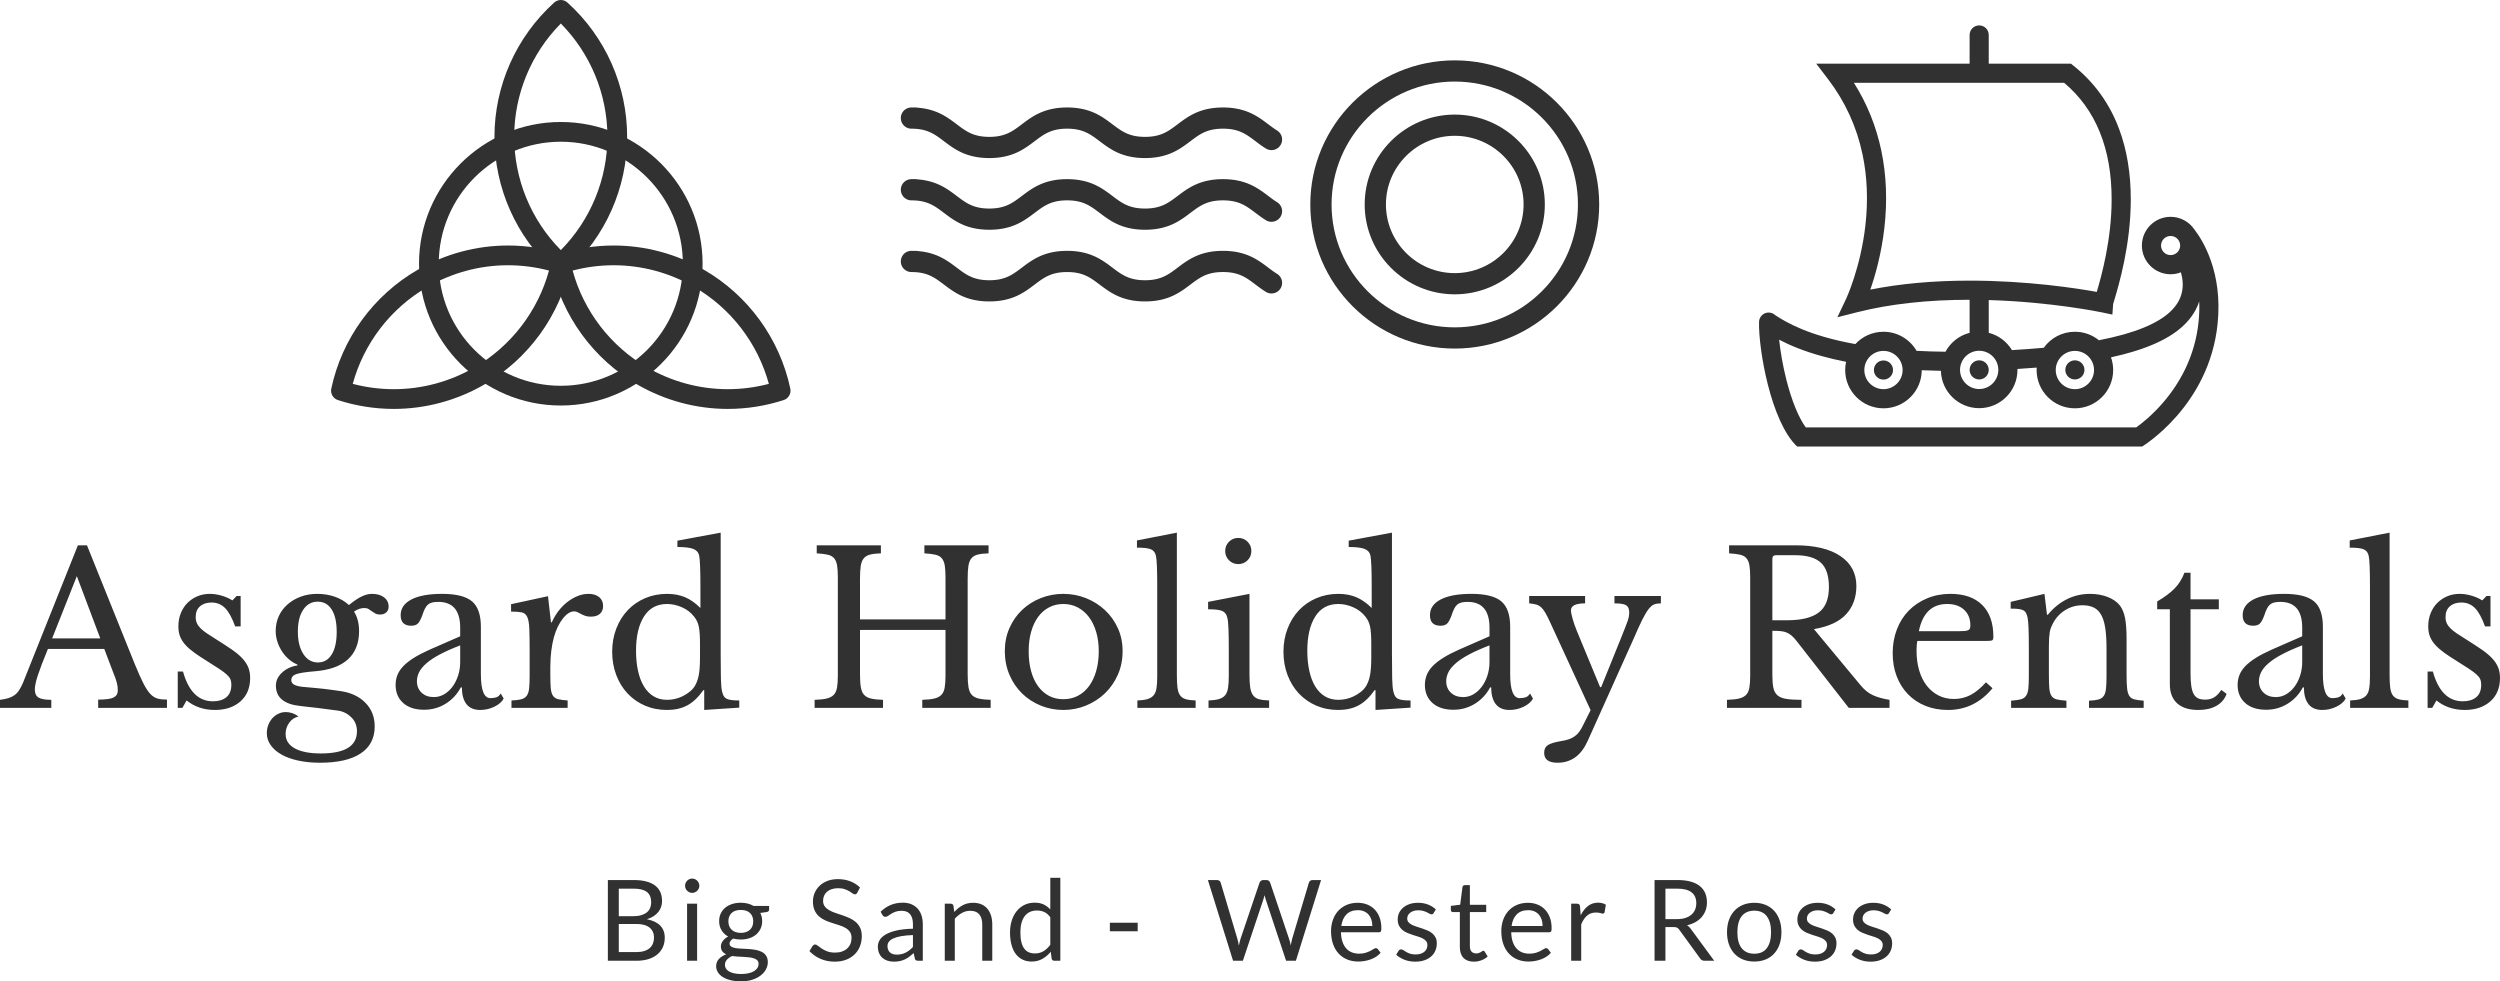 <svg xmlns="http://www.w3.org/2000/svg" xmlns:xlink="http://www.w3.org/1999/xlink" viewBox="300.944 -106.79 544.111 213.579" width="5000" height="1962.643" preserveAspectRatio="none"><defs></defs><style>.companyName {fill:#313131;fill-opacity:1;}.icon1 {fill:#313131;fill-opacity:1;}.icon2 {fill:#C2EF7E;fill-opacity:1;}.icon3 {fill:#6B7D3B;fill-opacity:1;}.icon3-str {stroke:#6B7D3B;stroke-opacity:1;}.icon4 {fill:#313131;fill-opacity:1;}.icon5 {fill:#C2EF7E;fill-opacity:1;}.icon6 {fill:#6B7D3B;fill-opacity:1;}.icon7 {fill:#313131;fill-opacity:1;}.icon8 {fill:#C2EF7E;fill-opacity:1;}.text {fill:#313131;fill-opacity:1;}</style><g opacity="1" transform="rotate(0 433.242 84.254)"><svg width="279.516" height="22.535" x="433.242" y="84.254" preserveAspectRatio="none" viewBox="3.48 -29.46 455.9 36.76"><g transform="matrix(1 0 0 1 0 0)" class="text"><path id="id-6izo4zJp23" d="M13.62 0L3.48 0L3.48-28.66L12.62-28.66Q15.26-28.66 17.17-28.14Q19.08-27.62 20.31-26.66Q21.54-25.70 22.13-24.31Q22.72-22.92 22.72-21.18L22.72-21.18Q22.72-20.12 22.39-19.14Q22.06-18.16 21.39-17.32Q20.72-16.48 19.71-15.82Q18.70-15.16 17.34-14.74L17.34-14.74Q20.48-14.12 22.08-12.48Q23.68-10.84 23.68-8.16L23.68-8.16Q23.68-6.34 23.01-4.84Q22.34-3.34 21.05-2.26Q19.76-1.18 17.89-0.59Q16.02 0 13.62 0L13.62 0ZM13.54-13.06L7.36-13.06L7.36-3.08L13.56-3.08Q15.22-3.08 16.41-3.46Q17.60-3.84 18.37-4.53Q19.14-5.22 19.50-6.17Q19.86-7.12 19.86-8.26L19.86-8.26Q19.86-10.48 18.29-11.77Q16.72-13.06 13.54-13.06L13.54-13.06ZM7.36-25.60L7.36-15.82L12.48-15.82Q14.12-15.82 15.32-16.18Q16.52-16.54 17.31-17.18Q18.10-17.82 18.48-18.73Q18.86-19.64 18.86-20.72L18.86-20.72Q18.86-23.24 17.34-24.42Q15.82-25.60 12.62-25.60L12.62-25.60L7.36-25.60Z M31.60-20.26L35.16-20.26L35.16 0L31.60 0L31.60-20.26ZM35.96-26.62L35.96-26.62Q35.96-26.10 35.75-25.65Q35.54-25.20 35.19-24.85Q34.84-24.50 34.38-24.30Q33.92-24.10 33.40-24.10L33.40-24.10Q32.88-24.10 32.43-24.30Q31.98-24.50 31.63-24.85Q31.28-25.20 31.08-25.65Q30.88-26.10 30.88-26.62L30.88-26.62Q30.88-27.14 31.08-27.61Q31.28-28.08 31.63-28.43Q31.98-28.78 32.43-28.98Q32.88-29.18 33.40-29.18L33.40-29.18Q33.92-29.18 34.38-28.98Q34.84-28.78 35.19-28.43Q35.54-28.08 35.75-27.61Q35.96-27.14 35.96-26.62Z M50.66-20.60L50.66-20.60Q51.98-20.60 53.13-20.31Q54.28-20.02 55.22-19.46L55.22-19.46L60.72-19.46L60.72-18.14Q60.72-17.48 59.88-17.30L59.88-17.30L57.58-16.98Q58.26-15.68 58.26-14.08L58.26-14.08Q58.26-12.60 57.69-11.39Q57.12-10.18 56.11-9.32Q55.10-8.46 53.71-8Q52.32-7.54 50.66-7.54L50.66-7.54Q49.24-7.54 47.98-7.88L47.98-7.88Q47.34-7.48 47.01-7.02Q46.68-6.56 46.68-6.12L46.68-6.12Q46.68-5.40 47.26-5.03Q47.84-4.66 48.80-4.50Q49.76-4.34 50.98-4.30Q52.20-4.26 53.47-4.17Q54.74-4.08 55.96-3.86Q57.18-3.64 58.14-3.14Q59.10-2.64 59.68-1.76Q60.26-0.88 60.26 0.52L60.26 0.52Q60.26 1.82 59.61 3.04Q58.96 4.26 57.74 5.21Q56.52 6.16 54.76 6.73Q53.00 7.30 50.78 7.30L50.78 7.30Q48.56 7.30 46.89 6.86Q45.22 6.42 44.12 5.68Q43.02 4.94 42.47 3.97Q41.92 3 41.92 1.94L41.92 1.94Q41.92 0.44 42.87-0.61Q43.82-1.66 45.48-2.28L45.48-2.28Q44.62-2.68 44.11-3.35Q43.60-4.02 43.60-5.14L43.60-5.14Q43.60-5.58 43.76-6.05Q43.92-6.52 44.25-6.98Q44.58-7.44 45.06-7.86Q45.54-8.28 46.18-8.60L46.18-8.60Q44.68-9.44 43.83-10.83Q42.98-12.22 42.98-14.08L42.98-14.08Q42.98-15.56 43.55-16.77Q44.12-17.98 45.14-18.83Q46.16-19.68 47.57-20.14Q48.98-20.60 50.66-20.60ZM56.98 1.10L56.98 1.10Q56.98 0.34 56.56-0.12Q56.14-0.58 55.42-0.83Q54.70-1.08 53.76-1.20Q52.82-1.32 51.78-1.37Q50.74-1.42 49.66-1.48Q48.58-1.54 47.60-1.70L47.60-1.70Q46.46-1.16 45.75-0.38Q45.04 0.40 45.04 1.48L45.04 1.48Q45.04 2.16 45.39 2.75Q45.74 3.34 46.46 3.77Q47.18 4.20 48.27 4.45Q49.36 4.70 50.84 4.70L50.84 4.70Q52.28 4.70 53.42 4.44Q54.56 4.18 55.35 3.70Q56.14 3.22 56.56 2.56Q56.98 1.90 56.98 1.10ZM50.66-9.90L50.66-9.90Q51.74-9.90 52.57-10.20Q53.40-10.50 53.96-11.04Q54.52-11.58 54.80-12.33Q55.08-13.08 55.08-13.98L55.08-13.98Q55.08-15.84 53.95-16.94Q52.82-18.04 50.66-18.04L50.66-18.04Q48.52-18.04 47.39-16.94Q46.26-15.84 46.26-13.98L46.26-13.98Q46.26-13.08 46.55-12.33Q46.84-11.58 47.40-11.04Q47.96-10.50 48.78-10.20Q49.60-9.90 50.66-9.90Z M92.98-26.02L92.04-24.18Q91.86-23.88 91.66-23.73Q91.46-23.58 91.14-23.58L91.14-23.58Q90.80-23.58 90.35-23.92Q89.90-24.26 89.21-24.67Q88.52-25.08 87.55-25.42Q86.58-25.76 85.20-25.76L85.20-25.76Q83.90-25.76 82.90-25.41Q81.90-25.06 81.23-24.46Q80.56-23.86 80.22-23.05Q79.88-22.24 79.88-21.30L79.88-21.30Q79.88-20.10 80.47-19.31Q81.06-18.52 82.03-17.96Q83.00-17.40 84.23-16.99Q85.46-16.58 86.75-16.14Q88.04-15.70 89.27-15.15Q90.50-14.60 91.47-13.76Q92.44-12.92 93.03-11.70Q93.62-10.48 93.62-8.70L93.62-8.70Q93.62-6.82 92.98-5.17Q92.34-3.52 91.11-2.30Q89.88-1.08 88.09-0.38Q86.30 0.32 84.02 0.32L84.02 0.32Q81.24 0.32 78.95-0.69Q76.66-1.70 75.04-3.42L75.04-3.42L76.16-5.26Q76.32-5.48 76.55-5.63Q76.78-5.78 77.06-5.78L77.06-5.78Q77.48-5.78 78.02-5.33Q78.56-4.88 79.37-4.34Q80.18-3.80 81.33-3.35Q82.48-2.90 84.14-2.90L84.14-2.90Q85.52-2.90 86.60-3.28Q87.68-3.66 88.43-4.35Q89.18-5.04 89.58-6Q89.98-6.96 89.98-8.14L89.98-8.14Q89.98-9.44 89.39-10.27Q88.80-11.10 87.84-11.66Q86.88-12.22 85.65-12.61Q84.42-13 83.13-13.41Q81.84-13.82 80.61-14.36Q79.38-14.90 78.42-15.76Q77.46-16.62 76.87-17.91Q76.28-19.20 76.28-21.10L76.28-21.10Q76.28-22.62 76.87-24.04Q77.46-25.46 78.58-26.56Q79.70-27.66 81.35-28.32Q83.00-28.98 85.14-28.98L85.14-28.98Q87.54-28.98 89.52-28.22Q91.50-27.46 92.98-26.02L92.98-26.02Z M115.28-12.96L115.28 0L113.70 0Q113.18 0 112.86-0.16Q112.54-0.32 112.44-0.84L112.44-0.84L112.04-2.72Q111.24-2 110.48-1.43Q109.72-0.86 108.88-0.47Q108.04-0.08 107.09 0.12Q106.14 0.32 104.98 0.32L104.98 0.32Q103.80 0.32 102.77-0.01Q101.74-0.34 100.98-1Q100.22-1.66 99.77-2.67Q99.32-3.68 99.32-5.06L99.32-5.06Q99.32-6.26 99.98-7.37Q100.64-8.48 102.11-9.34Q103.58-10.20 105.96-10.75Q108.34-11.30 111.78-11.38L111.78-11.38L111.78-12.96Q111.78-15.32 110.77-16.53Q109.76-17.74 107.78-17.74L107.78-17.74Q106.48-17.74 105.59-17.41Q104.70-17.08 104.05-16.67Q103.40-16.26 102.93-15.93Q102.46-15.60 102.00-15.60L102.00-15.60Q101.64-15.60 101.37-15.79Q101.10-15.98 100.94-16.26L100.94-16.26L100.30-17.40Q101.98-19.02 103.92-19.82Q105.86-20.62 108.22-20.62L108.22-20.62Q109.92-20.62 111.24-20.06Q112.56-19.50 113.46-18.50Q114.36-17.50 114.82-16.08Q115.28-14.66 115.28-12.96L115.28-12.96ZM106.04-2.18L106.04-2.18Q106.98-2.18 107.76-2.37Q108.54-2.56 109.23-2.91Q109.92-3.26 110.55-3.76Q111.18-4.26 111.78-4.90L111.78-4.90L111.78-9.12Q109.32-9.04 107.60-8.73Q105.88-8.42 104.80-7.92Q103.72-7.42 103.23-6.74Q102.74-6.06 102.74-5.22L102.74-5.22Q102.74-4.42 103.00-3.84Q103.26-3.26 103.70-2.89Q104.14-2.52 104.74-2.35Q105.34-2.18 106.04-2.18Z M126.64 0L123.08 0L123.08-20.26L125.20-20.26Q125.96-20.26 126.16-19.52L126.16-19.52L126.44-17.32Q127.76-18.78 129.39-19.68Q131.02-20.58 133.16-20.58L133.16-20.58Q134.82-20.58 136.09-20.03Q137.36-19.48 138.21-18.47Q139.06-17.46 139.50-16.04Q139.94-14.62 139.94-12.90L139.94-12.90L139.94 0L136.38 0L136.38-12.90Q136.38-15.20 135.33-16.47Q134.28-17.74 132.12-17.74L132.12-17.74Q130.54-17.74 129.17-16.98Q127.80-16.22 126.64-14.92L126.64-14.92L126.64 0Z M164.10 0L161.98 0Q161.22 0 161.02-0.74L161.02-0.74L160.70-3.20Q159.40-1.62 157.73-0.67Q156.06 0.28 153.90 0.28L153.90 0.28Q152.16 0.28 150.74-0.39Q149.32-1.06 148.32-2.36Q147.32-3.66 146.78-5.60Q146.24-7.54 146.24-10.06L146.24-10.06Q146.24-12.30 146.84-14.23Q147.44-16.16 148.57-17.58Q149.70-19 151.32-19.81Q152.94-20.62 155.00-20.62L155.00-20.62Q156.86-20.62 158.18-19.99Q159.50-19.36 160.54-18.22L160.54-18.22L160.54-29.46L164.10-29.46L164.10 0ZM155.08-2.60L155.08-2.60Q156.82-2.60 158.13-3.40Q159.44-4.20 160.54-5.66L160.54-5.66L160.54-15.46Q159.56-16.78 158.39-17.31Q157.22-17.84 155.80-17.84L155.80-17.84Q152.96-17.84 151.44-15.82Q149.92-13.80 149.92-10.06L149.92-10.06Q149.92-8.08 150.26-6.67Q150.60-5.26 151.26-4.35Q151.92-3.44 152.88-3.02Q153.84-2.60 155.08-2.60Z M181.68-10.48L181.68-13.50L191.56-13.50L191.56-10.48L181.68-10.48Z M225.42 0L216.48-28.66L219.70-28.66Q220.22-28.66 220.56-28.40Q220.90-28.14 221.02-27.74L221.02-27.74L226.94-7.82Q227.10-7.28 227.23-6.66Q227.36-6.04 227.48-5.36L227.48-5.36Q227.62-6.04 227.76-6.67Q227.90-7.30 228.08-7.82L228.08-7.82L234.82-27.74Q234.94-28.08 235.29-28.37Q235.64-28.66 236.14-28.66L236.14-28.66L237.26-28.66Q237.78-28.66 238.11-28.40Q238.44-28.14 238.58-27.74L238.58-27.74L245.28-7.82Q245.64-6.78 245.92-5.44L245.92-5.44Q246.04-6.10 246.14-6.70Q246.24-7.30 246.40-7.82L246.40-7.82L252.34-27.74Q252.44-28.10 252.79-28.38Q253.14-28.66 253.64-28.66L253.64-28.66L256.66-28.66L247.72 0L244.24 0L236.98-21.86Q236.76-22.48 236.58-23.30L236.58-23.30Q236.48-22.90 236.39-22.53Q236.30-22.16 236.20-21.86L236.20-21.86L228.90 0L225.42 0Z M269.66-20.58L269.66-20.58Q271.48-20.58 273.02-19.97Q274.56-19.36 275.68-18.21Q276.80-17.06 277.43-15.37Q278.06-13.68 278.06-11.52L278.06-11.52Q278.06-10.68 277.88-10.40Q277.70-10.12 277.20-10.12L277.20-10.12L263.72-10.12Q263.76-8.20 264.24-6.78Q264.72-5.36 265.56-4.41Q266.40-3.46 267.56-2.99Q268.72-2.52 270.16-2.52L270.16-2.52Q271.50-2.52 272.47-2.83Q273.44-3.14 274.14-3.50Q274.84-3.86 275.31-4.17Q275.78-4.48 276.12-4.48L276.12-4.48Q276.56-4.48 276.80-4.14L276.80-4.14L277.80-2.84Q277.14-2.04 276.22-1.45Q275.30-0.86 274.25-0.48Q273.20-0.10 272.08 0.09Q270.96 0.28 269.86 0.28L269.86 0.28Q267.76 0.28 265.99-0.43Q264.22-1.14 262.93-2.51Q261.64-3.88 260.92-5.90Q260.20-7.92 260.20-10.54L260.20-10.54Q260.20-12.66 260.85-14.50Q261.50-16.34 262.72-17.69Q263.94-19.04 265.70-19.81Q267.46-20.58 269.66-20.58ZM269.74-17.96L269.74-17.96Q267.16-17.96 265.68-16.47Q264.20-14.98 263.84-12.34L263.84-12.34L274.86-12.34Q274.86-13.58 274.52-14.61Q274.18-15.64 273.52-16.39Q272.86-17.14 271.91-17.55Q270.96-17.96 269.74-17.96Z M297.40-18.22L296.60-16.92Q296.36-16.48 295.86-16.48L295.86-16.48Q295.56-16.48 295.18-16.70Q294.80-16.92 294.25-17.19Q293.70-17.46 292.94-17.69Q292.18-17.92 291.14-17.92L291.14-17.92Q290.24-17.92 289.52-17.69Q288.80-17.46 288.29-17.06Q287.78-16.66 287.51-16.13Q287.24-15.60 287.24-14.98L287.24-14.98Q287.24-14.20 287.69-13.68Q288.14-13.16 288.88-12.78Q289.62-12.40 290.56-12.11Q291.50-11.82 292.49-11.49Q293.48-11.16 294.42-10.76Q295.36-10.36 296.10-9.76Q296.84-9.16 297.29-8.29Q297.74-7.42 297.74-6.20L297.74-6.20Q297.74-4.80 297.24-3.61Q296.74-2.42 295.76-1.55Q294.78-0.68 293.36-0.18Q291.94 0.32 290.08 0.32L290.08 0.32Q287.96 0.32 286.24-0.37Q284.52-1.06 283.32-2.14L283.32-2.14L284.16-3.50Q284.32-3.76 284.54-3.90Q284.76-4.04 285.12-4.04L285.12-4.04Q285.48-4.04 285.88-3.76Q286.28-3.48 286.85-3.14Q287.42-2.80 288.23-2.52Q289.04-2.24 290.26-2.24L290.26-2.24Q291.30-2.24 292.08-2.51Q292.86-2.78 293.38-3.24Q293.90-3.70 294.15-4.30Q294.40-4.90 294.40-5.58L294.40-5.58Q294.40-6.42 293.95-6.97Q293.50-7.52 292.76-7.91Q292.02-8.30 291.07-8.59Q290.12-8.88 289.13-9.20Q288.14-9.52 287.19-9.93Q286.24-10.34 285.50-10.96Q284.76-11.58 284.31-12.49Q283.86-13.40 283.86-14.70L283.86-14.70Q283.86-15.86 284.34-16.93Q284.82-18 285.74-18.81Q286.66-19.62 288-20.10Q289.34-20.58 291.06-20.58L291.06-20.58Q293.06-20.58 294.65-19.95Q296.24-19.32 297.40-18.22L297.40-18.22Z M310.90 0.32L310.90 0.32Q308.50 0.32 307.21-1.02Q305.92-2.36 305.92-4.88L305.92-4.88L305.92-17.28L303.48-17.28Q303.16-17.28 302.94-17.47Q302.72-17.66 302.72-18.06L302.72-18.06L302.72-19.48L306.04-19.90L306.86-26.16Q306.90-26.46 307.12-26.65Q307.34-26.84 307.68-26.84L307.68-26.84L309.48-26.84L309.48-19.86L315.28-19.86L315.28-17.28L309.48-17.28L309.48-5.12Q309.48-3.84 310.10-3.22Q310.72-2.60 311.70-2.60L311.70-2.60Q312.26-2.60 312.67-2.75Q313.08-2.90 313.38-3.08Q313.68-3.26 313.89-3.41Q314.10-3.56 314.26-3.56L314.26-3.56Q314.54-3.56 314.76-3.22L314.76-3.22L315.80-1.52Q314.88-0.66 313.58-0.17Q312.28 0.32 310.90 0.32Z M330.10-20.58L330.10-20.58Q331.92-20.58 333.46-19.97Q335.00-19.36 336.12-18.21Q337.24-17.06 337.87-15.37Q338.50-13.68 338.50-11.52L338.50-11.52Q338.50-10.68 338.32-10.40Q338.14-10.12 337.64-10.12L337.64-10.12L324.16-10.12Q324.20-8.20 324.68-6.78Q325.16-5.36 326.00-4.41Q326.84-3.46 328.00-2.99Q329.16-2.52 330.60-2.52L330.60-2.52Q331.94-2.52 332.91-2.83Q333.88-3.14 334.58-3.50Q335.28-3.86 335.75-4.17Q336.22-4.48 336.56-4.48L336.56-4.48Q337.00-4.48 337.24-4.14L337.24-4.14L338.24-2.84Q337.58-2.04 336.66-1.45Q335.74-0.86 334.69-0.48Q333.64-0.10 332.52 0.09Q331.40 0.28 330.30 0.28L330.30 0.28Q328.20 0.28 326.43-0.43Q324.66-1.14 323.37-2.51Q322.08-3.88 321.36-5.90Q320.64-7.92 320.64-10.54L320.64-10.54Q320.64-12.66 321.29-14.50Q321.94-16.34 323.16-17.69Q324.38-19.04 326.14-19.81Q327.90-20.58 330.10-20.58ZM330.18-17.96L330.18-17.96Q327.60-17.96 326.12-16.47Q324.64-14.98 324.28-12.34L324.28-12.34L335.30-12.34Q335.30-13.58 334.96-14.61Q334.62-15.64 333.96-16.39Q333.30-17.14 332.35-17.55Q331.40-17.96 330.18-17.96Z M349.00 0L345.44 0L345.44-20.26L347.48-20.26Q348.06-20.26 348.28-20.04Q348.50-19.82 348.58-19.28L348.58-19.28L348.82-16.12Q349.86-18.24 351.39-19.43Q352.92-20.62 354.98-20.62L354.98-20.62Q355.82-20.62 356.50-20.43Q357.18-20.24 357.76-19.90L357.76-19.90L357.30-17.24Q357.16-16.74 356.68-16.74L356.68-16.74Q356.40-16.74 355.82-16.93Q355.24-17.12 354.20-17.12L354.20-17.12Q352.34-17.12 351.09-16.04Q349.84-14.96 349.00-12.90L349.00-12.90L349.00 0Z M381.84-11.96L378.90-11.96L378.90 0L375.04 0L375.04-28.66L383.14-28.66Q385.86-28.66 387.84-28.11Q389.82-27.56 391.11-26.52Q392.40-25.48 393.02-24.01Q393.64-22.54 393.64-20.72L393.64-20.72Q393.64-19.20 393.16-17.88Q392.68-16.56 391.77-15.51Q390.86-14.46 389.55-13.72Q388.24-12.98 386.58-12.60L386.58-12.60Q387.30-12.18 387.86-11.38L387.86-11.38L396.22 0L392.78 0Q391.72 0 391.22-0.82L391.22-0.82L383.78-11.06Q383.44-11.54 383.04-11.75Q382.64-11.96 381.84-11.96L381.84-11.96ZM378.90-25.60L378.90-14.78L382.96-14.78Q384.66-14.78 385.95-15.19Q387.24-15.60 388.11-16.35Q388.98-17.10 389.42-18.14Q389.86-19.18 389.86-20.44L389.86-20.44Q389.86-23 388.17-24.30Q386.48-25.60 383.14-25.60L383.14-25.60L378.90-25.60Z M410.44-20.58L410.44-20.58Q412.66-20.58 414.45-19.84Q416.24-19.10 417.49-17.74Q418.74-16.38 419.41-14.45Q420.08-12.52 420.08-10.14L420.08-10.14Q420.08-7.74 419.41-5.82Q418.74-3.90 417.49-2.54Q416.24-1.18 414.45-0.45Q412.66 0.28 410.44 0.28L410.44 0.28Q408.22 0.28 406.43-0.45Q404.64-1.18 403.38-2.54Q402.12-3.90 401.44-5.82Q400.76-7.74 400.76-10.14L400.76-10.14Q400.76-12.52 401.44-14.45Q402.12-16.38 403.38-17.74Q404.64-19.10 406.43-19.84Q408.22-20.58 410.44-20.58ZM410.44-2.50L410.44-2.50Q413.44-2.50 414.92-4.51Q416.40-6.52 416.40-10.12L416.40-10.12Q416.40-13.74 414.92-15.76Q413.44-17.78 410.44-17.78L410.44-17.78Q408.92-17.78 407.80-17.26Q406.68-16.74 405.93-15.76Q405.18-14.78 404.81-13.35Q404.44-11.92 404.44-10.12L404.44-10.12Q404.44-8.32 404.81-6.90Q405.18-5.48 405.93-4.51Q406.68-3.54 407.80-3.02Q408.92-2.50 410.44-2.50Z M439.28-18.22L438.48-16.92Q438.24-16.48 437.74-16.48L437.74-16.48Q437.44-16.48 437.06-16.70Q436.68-16.92 436.13-17.19Q435.58-17.46 434.82-17.69Q434.06-17.92 433.02-17.92L433.02-17.92Q432.12-17.92 431.40-17.69Q430.68-17.46 430.17-17.06Q429.66-16.66 429.39-16.13Q429.12-15.60 429.12-14.98L429.12-14.98Q429.12-14.20 429.57-13.68Q430.02-13.16 430.76-12.78Q431.50-12.40 432.44-12.11Q433.38-11.82 434.37-11.49Q435.36-11.16 436.30-10.76Q437.24-10.36 437.98-9.76Q438.72-9.16 439.17-8.29Q439.62-7.42 439.62-6.20L439.62-6.20Q439.62-4.80 439.12-3.61Q438.62-2.42 437.64-1.55Q436.66-0.68 435.24-0.18Q433.82 0.32 431.96 0.32L431.96 0.32Q429.84 0.32 428.12-0.37Q426.40-1.06 425.20-2.14L425.20-2.14L426.04-3.50Q426.20-3.76 426.42-3.90Q426.64-4.04 427.00-4.04L427.00-4.04Q427.36-4.04 427.76-3.76Q428.16-3.48 428.73-3.14Q429.30-2.80 430.11-2.52Q430.92-2.24 432.14-2.24L432.14-2.24Q433.18-2.24 433.96-2.51Q434.74-2.78 435.26-3.24Q435.78-3.70 436.03-4.30Q436.28-4.90 436.28-5.58L436.28-5.58Q436.28-6.42 435.83-6.97Q435.38-7.52 434.64-7.91Q433.90-8.30 432.95-8.59Q432.00-8.88 431.01-9.20Q430.02-9.52 429.07-9.93Q428.12-10.34 427.38-10.96Q426.64-11.58 426.19-12.49Q425.74-13.40 425.74-14.70L425.74-14.70Q425.74-15.86 426.22-16.93Q426.70-18 427.62-18.81Q428.54-19.62 429.88-20.10Q431.22-20.58 432.94-20.58L432.94-20.58Q434.94-20.58 436.53-19.95Q438.12-19.32 439.28-18.22L439.28-18.22Z M459.04-18.22L458.24-16.92Q458.00-16.48 457.50-16.48L457.50-16.48Q457.20-16.48 456.82-16.70Q456.44-16.92 455.89-17.19Q455.34-17.46 454.58-17.69Q453.82-17.92 452.78-17.92L452.78-17.92Q451.88-17.92 451.16-17.69Q450.44-17.46 449.93-17.06Q449.42-16.66 449.15-16.13Q448.88-15.60 448.88-14.98L448.88-14.98Q448.88-14.20 449.33-13.68Q449.78-13.16 450.52-12.78Q451.26-12.40 452.20-12.11Q453.14-11.82 454.13-11.49Q455.12-11.16 456.06-10.76Q457.00-10.36 457.74-9.76Q458.48-9.16 458.93-8.29Q459.38-7.42 459.38-6.20L459.38-6.20Q459.38-4.80 458.88-3.61Q458.38-2.42 457.40-1.55Q456.42-0.68 455.00-0.18Q453.58 0.32 451.72 0.32L451.72 0.32Q449.60 0.32 447.88-0.37Q446.16-1.06 444.96-2.14L444.96-2.14L445.80-3.50Q445.96-3.76 446.18-3.90Q446.40-4.04 446.76-4.04L446.76-4.04Q447.12-4.04 447.52-3.76Q447.92-3.48 448.49-3.14Q449.06-2.80 449.87-2.52Q450.68-2.24 451.90-2.24L451.90-2.24Q452.94-2.24 453.72-2.51Q454.50-2.78 455.02-3.24Q455.54-3.70 455.79-4.30Q456.04-4.90 456.04-5.58L456.04-5.58Q456.04-6.42 455.59-6.97Q455.14-7.52 454.40-7.91Q453.66-8.30 452.71-8.59Q451.76-8.88 450.77-9.20Q449.78-9.52 448.83-9.93Q447.88-10.34 447.14-10.96Q446.40-11.58 445.95-12.49Q445.50-13.40 445.50-14.70L445.50-14.70Q445.50-15.86 445.98-16.93Q446.46-18 447.38-18.81Q448.30-19.62 449.64-20.10Q450.98-20.58 452.70-20.58L452.70-20.58Q454.70-20.58 456.29-19.95Q457.88-19.32 459.04-18.22L459.04-18.22Z"></path></g></svg></g><g opacity="1" transform="rotate(0 300.944 9.137)"><svg width="544.111" height="50.078" x="300.944" y="9.137" preserveAspectRatio="none" viewBox="-0.24 -33.2 473.72 43.6"><g transform="matrix(1 0 0 1 0 0)" class="companyName"><path id="id-D6z1nYkh22" d="M21.16-6.84L19.52-11.16L8.84-11.16Q8.16-9.52 7.68-8.26Q7.20-7 6.90-6.08Q6.60-5.16 6.48-4.52Q6.36-3.88 6.36-3.48L6.36-3.48Q6.36-2.36 7.08-1.94Q7.80-1.52 9.48-1.52L9.48-1.52L9.48 0L-0.24 0L-0.24-1.52Q0.68-1.64 1.34-1.84Q2-2.04 2.50-2.40Q3-2.76 3.38-3.34Q3.76-3.92 4.12-4.76L4.12-4.76L14.52-30.80L16.24-30.80L25.32-8.24Q26.24-6 26.92-4.66Q27.60-3.32 28.24-2.64Q28.88-1.96 29.62-1.76Q30.36-1.56 31.40-1.56L31.40-1.56L31.40 0L18.36 0L18.36-1.56Q20.48-1.56 21.28-1.96Q22.08-2.36 22.08-3.28L22.08-3.28Q22.08-3.68 22.04-4.02Q22-4.36 21.90-4.76Q21.80-5.16 21.62-5.66Q21.44-6.16 21.16-6.84L21.16-6.84ZM14.32-24.96L9.64-13.16L18.76-13.16L14.32-24.96Z M35.12-1.40L34.32 0L33.44 0L33.44-6.88L34.44-6.88Q36-1.24 40.12-1.24L40.12-1.24Q41.72-1.24 42.66-2.02Q43.60-2.80 43.60-4.40L43.60-4.40Q43.60-5 43.42-5.42Q43.24-5.84 42.74-6.30Q42.24-6.76 41.34-7.36Q40.44-7.96 38.96-8.88L38.96-8.88Q37.60-9.72 36.60-10.44Q35.60-11.16 34.92-11.90Q34.24-12.64 33.90-13.48Q33.56-14.32 33.56-15.44L33.56-15.44Q33.56-16.80 34.02-17.94Q34.48-19.08 35.28-19.88Q36.08-20.68 37.16-21.14Q38.24-21.60 39.52-21.60L39.52-21.60Q40.60-21.60 41.76-21.26Q42.92-20.92 43.80-20.36L43.80-20.36L44.60-21.20L45.36-21.20L45.36-15.44L44.32-15.44Q43.44-17.88 42.40-18.92Q41.36-19.96 39.84-19.96L39.84-19.96Q38.48-19.96 37.66-19.24Q36.84-18.52 36.84-17.24L36.84-17.24Q36.84-16.56 37.06-16.06Q37.28-15.56 37.76-15.08Q38.24-14.60 38.98-14.10Q39.72-13.60 40.76-12.96L40.76-12.96Q42.48-11.88 43.70-11.04Q44.92-10.20 45.68-9.38Q46.44-8.56 46.80-7.68Q47.16-6.80 47.16-5.68L47.16-5.68Q47.16-2.84 45.32-1.22Q43.48 0.40 40.48 0.40L40.48 0.40Q37.36 0.40 35.12-1.40L35.12-1.40Z M60-8.60L60-8.60Q61.68-8.60 62.62-10.12Q63.56-11.64 63.56-14.40L63.56-14.40Q63.56-17.12 62.62-18.62Q61.68-20.12 59.96-20.12L59.96-20.12Q58.24-20.12 57.22-18.60Q56.20-17.08 56.20-14.44L56.20-14.44Q56.20-11.80 57.24-10.20Q58.28-8.60 60-8.60ZM57.80-3.92L57.80-3.92Q58.76-3.84 59.56-3.76Q60.36-3.68 61.14-3.60Q61.92-3.52 62.70-3.40Q63.48-3.28 64.40-3.16L64.40-3.16Q67.28-2.72 69.02-0.94Q70.76 0.84 70.76 3.52L70.76 3.52Q70.76 6.88 68.10 8.64Q65.44 10.40 60.40 10.40L60.40 10.40Q58.16 10.40 56.30 10Q54.44 9.60 53.12 8.86Q51.80 8.12 51.06 7.08Q50.32 6.04 50.32 4.80L50.32 4.80Q50.32 3.96 50.60 3.24Q50.88 2.52 51.36 1.98Q51.84 1.44 52.50 1.12Q53.16 0.80 53.88 0.80L53.88 0.80Q55.24 0.80 56.32 1.64L56.32 1.64Q55.24 1.88 54.56 2.82Q53.88 3.76 53.88 4.96L53.88 4.96Q53.88 6.72 55.62 7.68Q57.36 8.64 60.56 8.64L60.56 8.64Q67.40 8.64 67.40 4.44L67.40 4.44Q67.40 2.84 66.32 1.78Q65.24 0.72 63.76 0.52L63.76 0.52Q62.80 0.40 61.78 0.26Q60.76 0.12 59.78 0Q58.80-0.12 57.96-0.20Q57.12-0.28 56.60-0.36L56.60-0.36Q54.36-0.60 53.20-1.56Q52.04-2.52 52.04-4.20L52.04-4.20Q52.04-5.60 53.20-6.68Q54.36-7.76 56.12-8.04L56.12-8.04L56.12-8.20Q55.24-8.56 54.48-9.22Q53.72-9.88 53.18-10.72Q52.64-11.56 52.32-12.54Q52-13.52 52-14.56L52-14.56Q52-16.08 52.58-17.36Q53.16-18.64 54.22-19.58Q55.28-20.52 56.72-21.06Q58.16-21.60 59.88-21.60L59.88-21.60Q61.64-21.60 63.20-21.06Q64.76-20.52 65.88-19.48L65.88-19.48Q67.24-20.60 68.28-21.10Q69.32-21.60 70.24-21.60L70.24-21.60Q71.68-21.60 72.54-20.94Q73.40-20.28 73.40-19.16L73.40-19.16Q73.40-18.48 72.94-18.08Q72.48-17.68 71.80-17.68L71.80-17.68Q71.24-17.68 70.88-17.88Q70.52-18.08 70.22-18.30Q69.92-18.52 69.60-18.72Q69.28-18.92 68.80-18.92L68.80-18.92Q67.84-18.92 66.84-18.24L66.84-18.24Q67.80-16.76 67.80-14.52L67.80-14.52Q67.80-11.12 65.68-9.18Q63.56-7.24 59.32-6.92L59.32-6.92Q56.88-6.72 55.92-6.40Q54.96-6.08 54.96-5.24L54.96-5.24Q54.96-4.60 55.68-4.30Q56.40-4 57.80-3.92Z M86.96-8.68L86.96-11.84Q84.68-10.96 83.10-10.12Q81.52-9.28 80.56-8.44Q79.60-7.60 79.18-6.76Q78.76-5.92 78.76-5.04L78.76-5.04Q78.76-3.72 79.64-2.88Q80.52-2.04 81.96-2.04L81.96-2.04Q83-2.04 83.90-2.56Q84.80-3.08 85.48-3.98Q86.16-4.88 86.56-6.10Q86.96-7.32 86.96-8.68L86.96-8.68ZM81.20-11.04L86.96-13.56L86.96-15.20Q86.96-20.08 82.80-20.08L82.80-20.08Q82.12-20.08 81.64-19.96Q81.16-19.84 80.84-19.56Q80.52-19.28 80.26-18.76Q80-18.24 79.76-17.48L79.76-17.48Q79.32-16.32 78.90-15.94Q78.48-15.56 77.68-15.56L77.68-15.56Q75.68-15.56 75.68-17.56L75.68-17.56Q75.68-19.48 77.72-20.54Q79.76-21.60 83.52-21.60L83.52-21.60Q87.52-21.60 89.20-20.18Q90.88-18.76 90.88-15.36L90.88-15.36L90.88-6.40Q90.88-1.84 92.68-1.84L92.68-1.84Q93.24-1.84 93.76-1.98Q94.28-2.12 94.64-2.72L94.64-2.72L95.20-1.76Q94.72-0.84 93.44-0.22Q92.16 0.40 90.76 0.40L90.76 0.40Q89 0.40 88.14-0.72Q87.28-1.84 87.28-3.88L87.28-3.88L87.08-3.88Q86.04-1.92 84.20-0.78Q82.36 0.36 80.12 0.36L80.12 0.36Q77.60 0.36 76.16-0.92Q74.72-2.20 74.72-4.36L74.72-4.36Q74.72-5.32 75.06-6.20Q75.40-7.08 76.16-7.88Q76.92-8.68 78.16-9.46Q79.40-10.24 81.20-11.04L81.20-11.04Z M104.04-7.72L104.04-6.36Q104.04-4.72 104.12-3.76Q104.20-2.80 104.54-2.30Q104.88-1.80 105.52-1.64Q106.16-1.48 107.32-1.40L107.32-1.40L107.32 0L96.68 0L96.68-1.40Q97.84-1.44 98.52-1.62Q99.20-1.80 99.56-2.28Q99.92-2.76 100.02-3.66Q100.12-4.56 100.12-6.08L100.12-6.08L100.12-10.76Q100.12-13.48 100.06-15Q100-16.52 99.66-17.24Q99.32-17.96 98.60-18.10Q97.88-18.24 96.60-18.24L96.60-18.24L96.60-19.64L103.60-21.16L104.16-16.20L104.32-16.20Q104.84-17.40 105.62-18.40Q106.40-19.40 107.32-20.10Q108.24-20.80 109.24-21.20Q110.24-21.60 111.28-21.60L111.28-21.60Q112.56-21.60 113.30-20.98Q114.04-20.36 114.04-19.32L114.04-19.32Q114.04-18.36 113.44-17.82Q112.84-17.28 111.72-17.28L111.72-17.28Q111.08-17.28 110.64-17.44Q110.20-17.60 109.86-17.78Q109.52-17.96 109.22-18.12Q108.92-18.28 108.56-18.28L108.56-18.28Q107.48-18.28 106.40-16.90Q105.32-15.52 104.72-13.40L104.72-13.40Q104.40-12.24 104.22-10.78Q104.04-9.32 104.04-7.72L104.04-7.72Z M133.20 0.40L133.20-3.36L133.04-3.36Q131.60-1.32 129.98-0.46Q128.36 0.40 126.16 0.40L126.16 0.40Q123.88 0.40 121.98-0.42Q120.08-1.24 118.70-2.70Q117.32-4.16 116.54-6.20Q115.76-8.24 115.76-10.64L115.76-10.64Q115.76-13 116.54-15.02Q117.32-17.04 118.70-18.50Q120.08-19.96 122.00-20.78Q123.92-21.60 126.16-21.60L126.16-21.60Q128.08-21.60 129.58-20.96Q131.08-20.32 132.48-18.92L132.48-18.92L132.48-23Q132.48-25.28 132.42-26.80Q132.36-28.32 132.24-28.88L132.24-28.88Q132.04-29.76 131.12-30.12Q130.20-30.48 128.12-30.48L128.12-30.48L128.12-31.68L136.32-33.20L136.32-10.12Q136.32-7.36 136.36-5.58Q136.40-3.80 136.60-3.04L136.60-3.04Q136.72-2.56 136.90-2.24Q137.08-1.92 137.42-1.74Q137.76-1.56 138.34-1.48Q138.92-1.40 139.84-1.40L139.84-1.40L139.84-0.04L133.20 0.40ZM132.40-9.56L132.40-12.20Q132.40-14.28 132.18-15.36Q131.96-16.44 131.32-17.24L131.32-17.24Q130.40-18.44 128.98-19.06Q127.56-19.68 126.16-19.68L126.16-19.68Q123.28-19.68 121.78-17.30Q120.28-14.92 120.28-10.84L120.28-10.84Q120.28-8.72 120.66-7Q121.04-5.28 121.78-4.06Q122.52-2.84 123.62-2.18Q124.72-1.52 126.16-1.52L126.16-1.52Q126.88-1.52 127.62-1.68Q128.36-1.84 129.06-2.18Q129.76-2.52 130.36-2.98Q130.96-3.44 131.36-4.04L131.36-4.04Q131.92-4.92 132.16-6.16Q132.40-7.40 132.40-9.56L132.40-9.56Z M183.12-24.44L183.12-6.36Q183.12-4.84 183.28-3.90Q183.44-2.96 183.90-2.46Q184.36-1.96 185.22-1.76Q186.08-1.56 187.48-1.52L187.48-1.52L187.48 0L174.52 0L174.52-1.52Q175.92-1.56 176.78-1.76Q177.64-1.96 178.12-2.44Q178.60-2.92 178.76-3.80Q178.92-4.68 178.92-6.08L178.92-6.08L178.92-14.76L162.72-14.76L162.72-6.36Q162.72-4.84 162.88-3.90Q163.04-2.96 163.50-2.46Q163.96-1.96 164.82-1.76Q165.68-1.56 167.08-1.52L167.08-1.52L167.08 0L154.12 0L154.12-1.52Q155.52-1.56 156.38-1.76Q157.24-1.96 157.72-2.44Q158.20-2.92 158.36-3.80Q158.52-4.68 158.52-6.08L158.52-6.08L158.52-24.72Q158.52-26.12 158.38-26.98Q158.24-27.84 157.82-28.34Q157.40-28.84 156.60-29.02Q155.80-29.20 154.52-29.28L154.52-29.28L154.52-30.80L166.68-30.80L166.68-29.28Q165.40-29.24 164.62-29.04Q163.84-28.84 163.42-28.32Q163.00-27.80 162.86-26.88Q162.72-25.96 162.72-24.44L162.72-24.44L162.72-16.76L178.92-16.76L178.92-24.72Q178.92-26.12 178.78-26.98Q178.64-27.84 178.22-28.34Q177.80-28.84 177.00-29.02Q176.20-29.20 174.92-29.28L174.92-29.28L174.92-30.80L187.08-30.80L187.08-29.28Q185.80-29.24 185.02-29.04Q184.24-28.84 183.82-28.32Q183.40-27.80 183.26-26.88Q183.12-25.96 183.12-24.44L183.12-24.44Z M201.24-21.60L201.24-21.60Q203.52-21.60 205.56-20.78Q207.60-19.96 209.14-18.52Q210.68-17.08 211.58-15.10Q212.48-13.12 212.48-10.76L212.48-10.76Q212.48-8.32 211.58-6.28Q210.68-4.24 209.14-2.76Q207.60-1.28 205.56-0.44Q203.52 0.40 201.24 0.40L201.24 0.40Q199.00 0.40 196.98-0.42Q194.96-1.24 193.44-2.72Q191.92-4.20 191.04-6.26Q190.16-8.32 190.16-10.76L190.16-10.76Q190.16-13.12 191.04-15.12Q191.92-17.12 193.44-18.56Q194.96-20 196.98-20.80Q199.00-21.60 201.24-21.60ZM201.24-19.68L201.24-19.68Q199.76-19.68 198.54-19.04Q197.32-18.40 196.46-17.22Q195.60-16.04 195.14-14.38Q194.68-12.72 194.68-10.72L194.68-10.72Q194.68-8.64 195.14-6.96Q195.60-5.28 196.46-4.10Q197.32-2.92 198.52-2.28Q199.72-1.64 201.24-1.64L201.24-1.64Q202.76-1.64 204.00-2.28Q205.24-2.92 206.12-4.12Q207.00-5.32 207.48-7Q207.96-8.68 207.96-10.72L207.96-10.72Q207.96-12.72 207.48-14.36Q207.00-16 206.12-17.18Q205.24-18.36 204.00-19.02Q202.76-19.68 201.24-19.68Z M222.76-33.20L222.76-6.24Q222.76-4.72 222.88-3.80Q223.00-2.88 223.38-2.36Q223.76-1.84 224.46-1.64Q225.16-1.44 226.32-1.40L226.32-1.40L226.32 0L215.28 0L215.28-1.40Q216.48-1.44 217.20-1.66Q217.92-1.88 218.34-2.36Q218.76-2.84 218.90-3.70Q219.04-4.56 219.04-5.96L219.04-5.96L219.04-23.20Q219.04-25.36 218.98-26.82Q218.92-28.28 218.80-28.80L218.80-28.80Q218.60-29.72 217.86-30.04Q217.12-30.36 215.20-30.36L215.20-30.36L215.20-31.72L222.76-33.20Z M236.52-21.60L236.52-6.36Q236.52-4.80 236.66-3.86Q236.80-2.92 237.20-2.38Q237.60-1.84 238.32-1.64Q239.04-1.44 240.24-1.40L240.24-1.40L240.24 0L228.76 0L228.76-1.40Q229.96-1.44 230.72-1.66Q231.48-1.88 231.90-2.38Q232.32-2.88 232.46-3.78Q232.60-4.68 232.60-6.08L232.60-6.08L232.60-11.20Q232.60-13.52 232.54-15.02Q232.48-16.52 232.32-17.08L232.32-17.08Q232.12-18 231.40-18.34Q230.68-18.68 228.68-18.68L228.68-18.68L228.68-20.08L236.52-21.60ZM231.92-29.72L231.92-29.72Q231.92-30.76 232.64-31.48Q233.36-32.20 234.40-32.20L234.40-32.20Q235.44-32.20 236.16-31.48Q236.88-30.76 236.88-29.72L236.88-29.72Q236.88-28.68 236.16-27.96Q235.44-27.24 234.40-27.24L234.40-27.24Q233.36-27.24 232.64-27.96Q231.92-28.68 231.92-29.72Z M260.40 0.40L260.40-3.36L260.24-3.36Q258.80-1.32 257.18-0.46Q255.56 0.40 253.36 0.40L253.36 0.40Q251.08 0.40 249.18-0.42Q247.28-1.24 245.90-2.70Q244.52-4.16 243.74-6.20Q242.96-8.24 242.96-10.64L242.96-10.64Q242.96-13 243.74-15.02Q244.52-17.04 245.90-18.50Q247.28-19.96 249.20-20.78Q251.12-21.60 253.36-21.60L253.36-21.60Q255.28-21.60 256.78-20.96Q258.28-20.32 259.68-18.92L259.68-18.92L259.68-23Q259.68-25.28 259.62-26.80Q259.56-28.32 259.44-28.88L259.44-28.88Q259.24-29.76 258.32-30.12Q257.40-30.48 255.32-30.48L255.32-30.48L255.32-31.68L263.52-33.20L263.52-10.12Q263.52-7.36 263.56-5.58Q263.60-3.80 263.80-3.04L263.80-3.04Q263.92-2.56 264.10-2.24Q264.28-1.92 264.62-1.74Q264.96-1.56 265.54-1.48Q266.12-1.40 267.04-1.40L267.04-1.40L267.04-0.04L260.40 0.40ZM259.60-9.56L259.60-12.20Q259.60-14.28 259.38-15.36Q259.16-16.44 258.52-17.24L258.52-17.24Q257.60-18.44 256.18-19.06Q254.76-19.68 253.36-19.68L253.36-19.68Q250.48-19.68 248.98-17.30Q247.48-14.92 247.48-10.84L247.48-10.84Q247.48-8.72 247.86-7Q248.24-5.28 248.98-4.06Q249.72-2.84 250.82-2.18Q251.92-1.52 253.36-1.52L253.36-1.52Q254.08-1.52 254.82-1.68Q255.56-1.84 256.26-2.18Q256.96-2.52 257.56-2.98Q258.16-3.44 258.56-4.04L258.56-4.04Q259.12-4.92 259.36-6.16Q259.60-7.40 259.60-9.56L259.60-9.56Z M282.00-8.68L282.00-11.84Q279.72-10.96 278.14-10.12Q276.56-9.28 275.60-8.44Q274.64-7.60 274.22-6.76Q273.80-5.92 273.80-5.04L273.80-5.04Q273.80-3.72 274.68-2.88Q275.56-2.04 277.00-2.04L277.00-2.04Q278.04-2.04 278.94-2.56Q279.84-3.08 280.52-3.98Q281.20-4.88 281.60-6.10Q282.00-7.32 282.00-8.68L282.00-8.68ZM276.24-11.04L282.00-13.56L282.00-15.20Q282.00-20.08 277.84-20.08L277.84-20.08Q277.16-20.08 276.68-19.96Q276.20-19.84 275.88-19.56Q275.56-19.28 275.30-18.76Q275.04-18.24 274.80-17.48L274.80-17.48Q274.36-16.32 273.94-15.94Q273.52-15.56 272.72-15.56L272.72-15.56Q270.72-15.56 270.72-17.56L270.72-17.56Q270.72-19.48 272.76-20.54Q274.80-21.60 278.56-21.60L278.56-21.60Q282.56-21.60 284.24-20.18Q285.92-18.76 285.92-15.36L285.92-15.36L285.92-6.40Q285.92-1.84 287.72-1.84L287.72-1.84Q288.28-1.84 288.80-1.98Q289.32-2.12 289.68-2.72L289.68-2.72L290.24-1.76Q289.76-0.84 288.48-0.22Q287.20 0.40 285.80 0.40L285.80 0.40Q284.04 0.40 283.18-0.72Q282.32-1.84 282.32-3.88L282.32-3.88L282.12-3.88Q281.08-1.92 279.24-0.78Q277.40 0.36 275.16 0.36L275.16 0.36Q272.64 0.36 271.20-0.92Q269.76-2.20 269.76-4.36L269.76-4.36Q269.76-5.32 270.10-6.20Q270.44-7.08 271.20-7.88Q271.96-8.68 273.20-9.46Q274.44-10.24 276.24-11.04L276.24-11.04Z M309.32-13.12L300.60 6.28Q298.76 10.40 294.88 10.40L294.88 10.40Q292.36 10.40 292.36 8.52L292.36 8.52Q292.36 7.52 293.06 7.06Q293.76 6.60 295.64 6.28L295.64 6.28Q296.48 6.16 297.08 5.94Q297.68 5.72 298.16 5.38Q298.64 5.04 299.02 4.52Q299.40 4 299.76 3.24L299.76 3.24L301.16 0.44L293.48-16.24Q292.96-17.36 292.58-18.02Q292.20-18.68 291.78-19.06Q291.36-19.44 290.84-19.58Q290.32-19.72 289.52-19.80L289.52-19.80L289.52-21.20L300.12-21.20L300.12-19.80Q297.44-19.80 297.44-18.48L297.44-18.48Q297.44-17.96 297.76-16.84Q298.08-15.72 298.56-14.56L298.56-14.56L302.96-3.92L303.16-3.92L306.80-12.92Q307.32-14.24 307.66-15.08Q308-15.92 308.18-16.46Q308.36-17 308.42-17.36Q308.48-17.72 308.48-18.04L308.48-18.04Q308.48-19.08 307.90-19.44Q307.32-19.80 305.68-19.80L305.68-19.80L305.68-21.20L314.48-21.20L314.48-19.80Q313.72-19.80 313.20-19.60Q312.68-19.40 312.14-18.70Q311.60-18 310.94-16.68Q310.28-15.36 309.32-13.12L309.32-13.12Z M351.52-23.08L351.52-23.08Q351.52-19.88 349.60-17.76Q347.68-15.64 343.48-14.92L343.48-14.92L352.32-4.28Q353.40-2.96 354.70-2.38Q356.00-1.80 357.80-1.52L357.80-1.52L357.80 0L350.08 0L340.28-12.56Q339.76-13.24 339.30-13.64Q338.84-14.04 338.34-14.26Q337.84-14.48 337.18-14.54Q336.52-14.60 335.60-14.60L335.60-14.60L335.60-6.28Q335.60-4.80 335.78-3.86Q335.96-2.92 336.54-2.40Q337.12-1.88 338.22-1.70Q339.32-1.52 341.12-1.52L341.12-1.52L341.12 0L327.00 0L327.00-1.52Q328.40-1.56 329.26-1.76Q330.12-1.96 330.60-2.44Q331.08-2.92 331.24-3.80Q331.40-4.68 331.40-6.08L331.40-6.08L331.40-24.72Q331.40-26.12 331.26-26.98Q331.12-27.84 330.70-28.34Q330.28-28.84 329.48-29.02Q328.68-29.20 327.40-29.28L327.40-29.28L327.40-30.80L339.96-30.80Q345.48-30.80 348.50-28.76Q351.52-26.72 351.52-23.08ZM335.60-28.24L335.60-16.60L338.44-16.60Q342.44-16.60 344.38-18.06Q346.32-19.52 346.32-22.88L346.32-22.88Q346.32-26.12 344.78-27.52Q343.24-28.92 339.96-28.92L339.96-28.92L336.28-28.92Q335.60-28.92 335.60-28.24L335.60-28.24Z M376.08-4.84L377.32-3.72Q373.92 0.40 368.88 0.40L368.88 0.40Q366.52 0.40 364.60-0.38Q362.68-1.16 361.30-2.58Q359.92-4 359.16-5.98Q358.40-7.96 358.40-10.36L358.40-10.36Q358.40-12.80 359.20-14.88Q360.00-16.96 361.46-18.44Q362.92-19.92 364.94-20.76Q366.96-21.60 369.36-21.60L369.36-21.60Q373.24-21.60 375.36-19.50Q377.48-17.40 377.48-13.48L377.48-13.48Q377.48-12.92 377.26-12.80Q377.04-12.68 376.24-12.68L376.24-12.68L363.08-12.68Q363.00-12.36 362.96-11.90Q362.92-11.44 362.92-10.88L362.92-10.88Q362.92-8.80 363.42-7.10Q363.92-5.40 364.86-4.20Q365.80-3 367.10-2.34Q368.40-1.68 370.00-1.68L370.00-1.68Q371.68-1.68 373.12-2.42Q374.56-3.16 376.08-4.84L376.08-4.84ZM363.36-14.52L370.72-14.52Q371.52-14.52 372.00-14.56Q372.48-14.60 372.72-14.72Q372.96-14.84 373.04-15.06Q373.12-15.28 373.12-15.64L373.12-15.64Q373.12-17.48 371.94-18.58Q370.76-19.68 368.72-19.68L368.72-19.68Q364.40-19.68 363.36-14.52L363.36-14.52Z M388.00-11.64L388.00-6.28Q388.00-4.64 388.08-3.70Q388.16-2.76 388.50-2.26Q388.84-1.76 389.50-1.60Q390.16-1.44 391.32-1.36L391.32-1.36L391.32 0L380.84 0L380.84-1.36Q381.96-1.44 382.62-1.60Q383.28-1.76 383.64-2.24Q384.00-2.72 384.10-3.60Q384.20-4.48 384.20-6L384.20-6L384.20-11.32Q384.20-16.08 383.96-17.12L383.96-17.12Q383.84-17.64 383.66-17.98Q383.48-18.32 383.12-18.50Q382.76-18.68 382.20-18.74Q381.64-18.80 380.76-18.80L380.76-18.80L380.76-20.08L387.16-21.60L387.64-17.64L387.80-17.64Q389.32-19.52 391.36-20.56Q393.40-21.60 395.80-21.60L395.80-21.60Q397.64-21.60 399.16-21Q400.68-20.40 401.48-19.36L401.48-19.36Q402.16-18.44 402.44-16.98Q402.72-15.52 402.72-12.96L402.72-12.96L402.72-6.28Q402.72-4.64 402.82-3.70Q402.92-2.76 403.24-2.26Q403.56-1.76 404.22-1.60Q404.88-1.44 405.96-1.36L405.96-1.36L405.96 0L395.60 0L395.60-1.36Q396.72-1.40 397.38-1.58Q398.04-1.76 398.38-2.24Q398.72-2.72 398.82-3.62Q398.92-4.52 398.92-6L398.92-6L398.92-11.28Q398.92-13.56 398.68-15.12Q398.44-16.68 397.90-17.64Q397.36-18.60 396.48-19.02Q395.60-19.44 394.36-19.44L394.36-19.44Q392.56-19.44 391.06-18.50Q389.56-17.56 388.72-15.92L388.72-15.92Q388.52-15.52 388.38-15.16Q388.24-14.80 388.16-14.32Q388.08-13.84 388.04-13.22Q388.00-12.60 388.00-11.64L388.00-11.64Z M410.92-18.68L408.52-18.68L408.52-20.16Q410.64-21.40 411.84-22.64Q413.04-23.88 413.68-25.60L413.68-25.60L414.84-25.60L414.84-20.56L420.20-20.56L420.20-18.68L414.84-18.68L414.84-6.52Q414.84-5.12 414.98-4.16Q415.12-3.20 415.44-2.62Q415.76-2.04 416.28-1.80Q416.80-1.56 417.60-1.56L417.60-1.56Q418.60-1.56 419.30-1.98Q420.00-2.40 420.68-3.40L420.68-3.40L421.68-2.64Q421.12-1.16 419.74-0.38Q418.36 0.40 416.32 0.40L416.32 0.40Q413.68 0.40 412.30-0.86Q410.92-2.12 410.92-4.48L410.92-4.48L410.92-18.68Z M436.00-8.68L436.00-11.84Q433.72-10.96 432.14-10.12Q430.56-9.28 429.60-8.44Q428.64-7.60 428.22-6.76Q427.80-5.92 427.80-5.04L427.80-5.04Q427.80-3.72 428.68-2.88Q429.56-2.04 431.00-2.04L431.00-2.04Q432.04-2.04 432.94-2.56Q433.84-3.08 434.52-3.98Q435.20-4.88 435.60-6.10Q436.00-7.32 436.00-8.68L436.00-8.68ZM430.24-11.04L436.00-13.56L436.00-15.20Q436.00-20.08 431.84-20.08L431.84-20.08Q431.16-20.08 430.68-19.96Q430.20-19.84 429.88-19.56Q429.56-19.28 429.30-18.76Q429.04-18.24 428.80-17.48L428.80-17.48Q428.36-16.32 427.94-15.94Q427.52-15.56 426.72-15.56L426.72-15.56Q424.72-15.56 424.72-17.56L424.72-17.56Q424.72-19.48 426.76-20.54Q428.80-21.60 432.56-21.60L432.56-21.60Q436.56-21.60 438.24-20.18Q439.92-18.76 439.92-15.36L439.92-15.36L439.92-6.40Q439.92-1.84 441.72-1.84L441.72-1.84Q442.28-1.84 442.80-1.98Q443.32-2.12 443.68-2.72L443.68-2.72L444.24-1.76Q443.76-0.84 442.48-0.22Q441.20 0.40 439.80 0.40L439.80 0.40Q438.04 0.40 437.18-0.72Q436.32-1.84 436.32-3.88L436.32-3.88L436.12-3.88Q435.08-1.92 433.24-0.78Q431.40 0.36 429.16 0.36L429.16 0.36Q426.64 0.36 425.20-0.92Q423.76-2.20 423.76-4.36L423.76-4.36Q423.76-5.32 424.10-6.20Q424.44-7.08 425.20-7.88Q425.96-8.68 427.20-9.46Q428.44-10.24 430.24-11.04L430.24-11.04Z M452.56-33.20L452.56-6.24Q452.56-4.72 452.68-3.80Q452.80-2.88 453.18-2.36Q453.56-1.84 454.26-1.64Q454.96-1.44 456.12-1.40L456.12-1.40L456.12 0L445.08 0L445.08-1.40Q446.28-1.44 447.00-1.66Q447.72-1.88 448.14-2.36Q448.56-2.84 448.70-3.70Q448.84-4.56 448.84-5.96L448.84-5.96L448.84-23.20Q448.84-25.36 448.78-26.82Q448.72-28.28 448.60-28.80L448.60-28.80Q448.40-29.72 447.66-30.04Q446.92-30.36 445.00-30.36L445.00-30.36L445.00-31.72L452.56-33.20Z M461.44-1.40L460.64 0L459.76 0L459.76-6.88L460.76-6.88Q462.32-1.24 466.44-1.24L466.44-1.24Q468.04-1.24 468.98-2.02Q469.92-2.80 469.92-4.40L469.92-4.40Q469.92-5 469.74-5.42Q469.56-5.84 469.06-6.30Q468.56-6.76 467.66-7.36Q466.76-7.96 465.28-8.88L465.28-8.88Q463.92-9.72 462.92-10.44Q461.92-11.16 461.24-11.90Q460.56-12.64 460.22-13.48Q459.88-14.32 459.88-15.44L459.88-15.44Q459.88-16.80 460.34-17.94Q460.80-19.08 461.60-19.88Q462.40-20.68 463.48-21.14Q464.56-21.60 465.84-21.60L465.84-21.60Q466.92-21.60 468.08-21.26Q469.24-20.92 470.12-20.36L470.12-20.36L470.92-21.20L471.68-21.20L471.68-15.44L470.64-15.44Q469.76-17.88 468.72-18.92Q467.68-19.96 466.16-19.96L466.16-19.96Q464.80-19.96 463.98-19.24Q463.16-18.52 463.16-17.24L463.16-17.24Q463.16-16.56 463.38-16.06Q463.60-15.56 464.08-15.08Q464.56-14.60 465.30-14.10Q466.04-13.60 467.08-12.96L467.08-12.96Q468.80-11.88 470.02-11.04Q471.24-10.20 472.00-9.38Q472.76-8.56 473.12-7.68Q473.48-6.80 473.48-5.68L473.48-5.68Q473.48-2.84 471.64-1.22Q469.80 0.40 466.80 0.40L466.80 0.40Q463.68 0.40 461.44-1.40L461.44-1.40Z"></path></g></svg></g><g opacity="1" transform="rotate(0 497 -93.654)"><svg width="152" height="62.728" x="497" y="-93.654" preserveAspectRatio="none" viewBox="36.996 71.605 126.004 52"><g transform="matrix(1 0 0 1 0 0)"><g><path d="M136.939 81.39c-8.961 0-16.251 7.274-16.251 16.214 0 8.941 7.291 16.215 16.251 16.215 8.962 0 16.253-7.274 16.253-16.215-.001-8.94-7.291-16.214-16.253-16.214zm0 28.603c-6.846 0-12.416-5.557-12.416-12.389 0-6.83 5.57-12.388 12.416-12.388 6.847 0 12.418 5.557 12.418 12.388-.001 6.831-5.571 12.389-12.418 12.389z" data-color="1" class="icon1"></path><path d="M136.939 71.605c-14.37 0-26.06 11.663-26.06 25.999s11.69 26.001 26.06 26.001S163 111.941 163 97.604s-11.691-25.999-26.061-25.999zm0 48.173c-12.255 0-22.225-9.948-22.225-22.175s9.97-22.173 22.225-22.173 22.226 9.946 22.226 22.173-9.971 22.175-22.226 22.175z" data-color="1" class="icon1"></path><path d="M104.884 84.261c-.561-.346-1.067-.732-1.577-1.116-1.888-1.425-4.029-3.039-8.187-3.039-4.158 0-6.299 1.614-8.187 3.039-1.678 1.265-3.004 2.264-5.876 2.264-2.869 0-4.193-.999-5.869-2.264-1.888-1.425-4.026-3.039-8.183-3.039-4.153 0-6.292 1.614-8.177 3.039-1.674 1.265-2.997 2.264-5.864 2.264-2.868 0-4.191-.999-5.866-2.264-1.704-1.287-3.613-2.728-7.027-2.995a1.917 1.917 0 0 0-.411-.044h-.744c-1.059 0-1.918.857-1.918 1.913s.859 1.913 1.918 1.913c2.869 0 4.192.999 5.867 2.264 1.886 1.425 4.025 3.039 8.181 3.039 4.155 0 6.292-1.615 8.178-3.04 1.674-1.264 2.997-2.263 5.862-2.263 2.869 0 4.193.999 5.869 2.264 1.888 1.425 4.026 3.039 8.183 3.039 4.16 0 6.301-1.614 8.188-3.039 1.678-1.265 3.002-2.264 5.875-2.264s4.197.999 5.874 2.264c.604.456 1.208.909 1.873 1.318.901.558 2.084.28 2.639-.62a1.909 1.909 0 0 0-.621-2.633z" data-color="1" class="icon1"></path><path d="M104.884 97.194c-.561-.346-1.067-.732-1.577-1.116-1.888-1.425-4.029-3.039-8.187-3.039-4.158 0-6.299 1.614-8.187 3.039-1.678 1.265-3.004 2.264-5.876 2.264-2.869 0-4.193-.999-5.869-2.264-1.888-1.425-4.026-3.039-8.183-3.039-4.153 0-6.292 1.614-8.177 3.039-1.674 1.265-2.997 2.264-5.864 2.264-2.868 0-4.191-.999-5.866-2.264-1.704-1.287-3.613-2.728-7.027-2.995a1.917 1.917 0 0 0-.411-.044h-.744c-1.059 0-1.918.857-1.918 1.913s.859 1.913 1.918 1.913c2.869 0 4.192.999 5.867 2.264 1.886 1.425 4.025 3.039 8.181 3.039 4.155 0 6.292-1.615 8.178-3.04 1.674-1.264 2.997-2.263 5.862-2.263 2.869 0 4.193.999 5.869 2.264 1.888 1.425 4.026 3.039 8.183 3.039 4.16 0 6.301-1.614 8.188-3.039 1.678-1.265 3.002-2.264 5.875-2.264s4.197.999 5.874 2.264c.604.456 1.208.909 1.873 1.318a1.92 1.92 0 0 0 2.639-.62 1.909 1.909 0 0 0-.621-2.633z" data-color="1" class="icon1"></path><path d="M104.884 110.127c-.561-.346-1.067-.732-1.577-1.116-1.888-1.425-4.029-3.039-8.187-3.039-4.158 0-6.299 1.614-8.187 3.039-1.678 1.265-3.004 2.266-5.876 2.266-2.869 0-4.193-.999-5.869-2.264-1.888-1.425-4.026-3.04-8.183-3.04-4.153 0-6.292 1.615-8.177 3.04-1.675 1.265-2.997 2.264-5.864 2.264-2.868 0-4.191-.999-5.866-2.264-1.704-1.287-3.613-2.729-7.027-2.997a1.917 1.917 0 0 0-.411-.044h-.744c-1.059 0-1.918.857-1.918 1.913s.859 1.913 1.918 1.913c2.869 0 4.192.999 5.867 2.264 1.886 1.425 4.025 3.04 8.181 3.04 4.155 0 6.293-1.615 8.178-3.04 1.674-1.265 2.997-2.264 5.862-2.264 2.869 0 4.193.999 5.869 2.264 1.888 1.425 4.026 3.04 8.183 3.04 4.16 0 6.301-1.615 8.188-3.039 1.678-1.265 3.002-2.266 5.875-2.266s4.197.999 5.874 2.264c.604.456 1.208.909 1.873 1.318.901.555 2.084.28 2.639-.62a1.908 1.908 0 0 0-.621-2.632z" data-color="1" class="icon1"></path></g></g></svg></g><g opacity="1" transform="rotate(0 683.783 -101.261)"><svg width="100" height="91.657" x="683.783" y="-101.261" preserveAspectRatio="none" viewBox="0 21.355 512 469.285"><g transform="matrix(1 0 0 1 0 0)" class="icon1"><g><path d="M351.999,415.895c5.891,0,10.656-4.766,10.656-10.656s-4.766-10.672-10.656-10.672s-10.672,4.781-10.672,10.672   S346.108,415.895,351.999,415.895z"></path><path d="M245.343,415.895c5.891,0,10.656-4.766,10.656-10.656s-4.766-10.672-10.656-10.672s-10.664,4.781-10.664,10.672   S239.452,415.895,245.343,415.895z"></path><path d="M138.687,416.051c5.891,0,10.664-4.766,10.664-10.656s-4.773-10.672-10.664-10.672s-10.664,4.781-10.664,10.672   S132.796,416.051,138.687,416.051z"></path><path d="M485.03,248.566c-5.75-8.391-15.422-13.906-26.375-13.906c-17.672,0-32,14.328-32,32s14.328,32,32,32   c4.062,0,7.938-0.766,11.516-2.156c8.875,31.844-10.141,59.953-91.375,75.703c-7.328-5.922-16.641-9.469-26.797-9.469   c-14.312,0-26.953,7.031-34.688,17.844c-11.094,1.016-22.906,1.875-35.438,2.594c-5.719-9.406-14.938-16.453-25.875-19.266v-36.484   c70.156,2.062,125.188,13.531,125.781,13.656l12,2.547l0.812-11.578c0.234-0.906,0.844-2.938,1.375-4.766   c5-16.75,18.25-61.297,18.312-111.836c0.031-28.93-4.312-55.32-12.938-78.445c-10.562-28.414-27.688-52.188-50.844-70.664   l-2.906-2.32h-91.594v-32c0-5.891-4.766-10.664-10.656-10.664s-10.664,4.773-10.664,10.664v32H63.772L76.882,81.16   c19.055,24.914,32,53.156,38.484,83.945c5.227,24.805,6.305,51.352,3.203,78.898c-5.32,47.406-21.359,81.734-21.516,82.078   l-9.734,20.484l21.992-5.578c36.375-9.219,78.555-13.891,125.367-13.891v36.812c-11.625,3-21.336,10.766-26.906,21.094   c-11.367-0.141-22.086-0.484-32.195-1.016c-7.383-12.703-21.133-21.25-36.891-21.25c-12.398,0-23.562,5.281-31.352,13.734   c-51.703-9.312-76.547-23.922-89.258-32.188c0,0-0.016,0-0.023-0.016c-1.914-1.828-4.5-2.953-7.352-2.953   c-5.891,0-10.672,4.781-10.672,10.672c-0.75,29.5,13,110.844,42.43,138.656h384.43c0,0,74.641-44.719,84.125-136.656   C516.937,296.613,494.593,260.941,485.03,248.566z M458.655,277.316c-5.875,0-10.672-4.781-10.672-10.656   s4.797-10.656,10.672-10.656s10.656,4.781,10.656,10.656S464.53,277.316,458.655,277.316z M351.999,384.066   c11.75,0,21.328,9.562,21.328,21.328s-9.578,21.328-21.328,21.328c-11.766,0-21.344-9.562-21.344-21.328   S340.233,384.066,351.999,384.066z M136.335,161.152c-5.68-27.211-15.938-52.633-30.57-75.805h234.281   c35.172,29.547,52.969,73.281,52.891,130.078c-0.047,44.828-11.312,85.141-16.562,102.906   c-21.703-3.938-76.719-12.562-141.672-12.562c-40.32,0-77.445,3.359-110.68,10.031c5.445-15.641,12.344-39.734,15.664-68.672   C143.124,217.207,141.991,188.285,136.335,161.152z M245.343,383.91c11.75,0,21.328,9.562,21.328,21.328   c0,11.75-9.578,21.328-21.328,21.328c-11.766,0-21.336-9.578-21.336-21.328C224.007,393.473,233.577,383.91,245.343,383.91z    M138.687,384.066c11.758,0,21.328,9.562,21.328,21.328s-9.57,21.328-21.328,21.328c-11.766,0-21.328-9.562-21.328-21.328   S126.921,384.066,138.687,384.066z M489.796,351.785c-1.875,18.188-6.828,35.734-14.703,52.188   c-6.406,13.312-14.734,25.984-24.781,37.656c-12.031,13.969-23.75,23.234-29.938,27.672H52.085   c-7.953-10.922-15.578-29.484-21.492-52.625c-4.062-15.938-6.789-32.125-8.18-45.094c11.625,6.109,26.945,12.625,48.109,18.453   c8.359,2.312,17.203,4.375,26.5,6.188c-0.648,2.953-1,6.016-1,9.172c0,23.562,19.102,42.656,42.664,42.656   c23.484,0,42.539-18.984,42.656-42.438c6.969,0.297,14.094,0.516,21.359,0.656c0.547,23.078,19.422,41.625,42.641,41.625   c23.562,0,42.656-19.094,42.656-42.656c0-0.359-0.016-0.703-0.031-1.047c7.375-0.453,14.531-0.953,21.469-1.516   c-0.062,0.906-0.094,1.797-0.094,2.719c0,23.562,19.094,42.656,42.656,42.656s42.656-19.094,42.656-42.656   c0-4.969-0.844-9.734-2.406-14.172c8.688-1.891,16.812-3.969,24.344-6.234c36.219-10.875,59.125-26.172,70.031-46.781   c1.594-3,2.906-6.094,3.938-9.25C490.858,336.363,490.608,343.973,489.796,351.785z"></path></g></g></svg></g><g opacity="1" transform="rotate(0 373 -106.79)"><svg width="100" height="88.999" x="373" y="-106.79" preserveAspectRatio="none" viewBox="23.227 30 465.547 414.332"><g transform="matrix(1 0 0 1 0 0)" class="icon1"><g><g><g><path d="M256.022,440.887c-79.228,0-143.685-64.438-143.685-143.642s64.457-143.641,143.685-143.641     c79.204,0,143.641,64.437,143.641,143.641S335.226,440.887,256.022,440.887z M256.022,173.604     c-68.2,0-123.685,55.465-123.685,123.641s55.485,123.642,123.685,123.642c68.176,0,123.641-55.466,123.641-123.642     S324.198,173.604,256.022,173.604z"></path></g><g><path d="M256.022,307.245c-2.397,0-4.793-0.857-6.696-2.572c-38.479-34.688-60.548-84.285-60.548-136.072     c0-51.759,22.069-101.339,60.548-136.028c3.806-3.433,9.591-3.43,13.396,0.004c38.448,34.704,60.499,84.283,60.499,136.024     c0,51.77-22.051,101.364-60.499,136.067C260.819,306.386,258.421,307.245,256.022,307.245z M256.018,53.822     c-30.129,30.442-47.239,71.766-47.239,114.778c0,43.039,17.11,84.378,47.239,114.822c30.107-30.457,47.204-71.796,47.204-114.822     C303.222,125.601,286.125,84.278,256.018,53.822z"></path></g><g><path d="M86.834,444.331c-0.002,0,0,0-0.002,0c-19.255,0-38.328-3.02-56.688-8.973c-4.874-1.58-7.764-6.588-6.695-11.599     c10.801-50.645,42.723-94.531,87.58-120.405c27.812-16.086,59.422-24.592,91.402-24.592c19.251,0,38.32,3.019,56.676,8.97     c4.876,1.581,7.767,6.593,6.694,11.605c-10.833,50.618-42.751,94.516-87.569,120.438     C150.378,435.842,118.775,444.331,86.834,444.331z M45.195,418.94c13.597,3.58,27.564,5.391,41.637,5.391     c28.439,0,56.586-7.563,81.396-21.874c37.244-21.541,64.494-57.028,75.82-98.309c-13.591-3.576-27.551-5.386-41.618-5.386     c-28.469,0-56.616,7.577-81.399,21.91C83.745,342.181,56.495,377.649,45.195,418.94z"></path></g><g><path d="M425.168,444.331c-31.943,0-63.546-8.489-91.389-24.55c-44.853-25.941-76.755-69.843-87.538-120.452     c-1.067-5.01,1.823-10.017,6.696-11.597c18.355-5.951,37.42-8.97,56.664-8.97c31.96,0,63.573,8.505,91.42,24.596     c44.827,25.881,76.731,69.767,87.531,120.401c1.068,5.011-1.822,10.019-6.695,11.599     C463.496,441.313,444.423,444.331,425.168,444.331z M267.987,304.15c11.286,41.271,38.523,76.755,75.795,98.313     c24.799,14.304,52.945,21.868,81.386,21.868c14.073,0,28.04-1.811,41.638-5.391c-11.298-41.285-38.532-76.754-75.787-98.264     c-24.813-14.337-52.965-21.914-81.417-21.914C295.537,298.763,281.58,300.572,267.987,304.15z"></path></g></g></g></g></svg></g></svg>